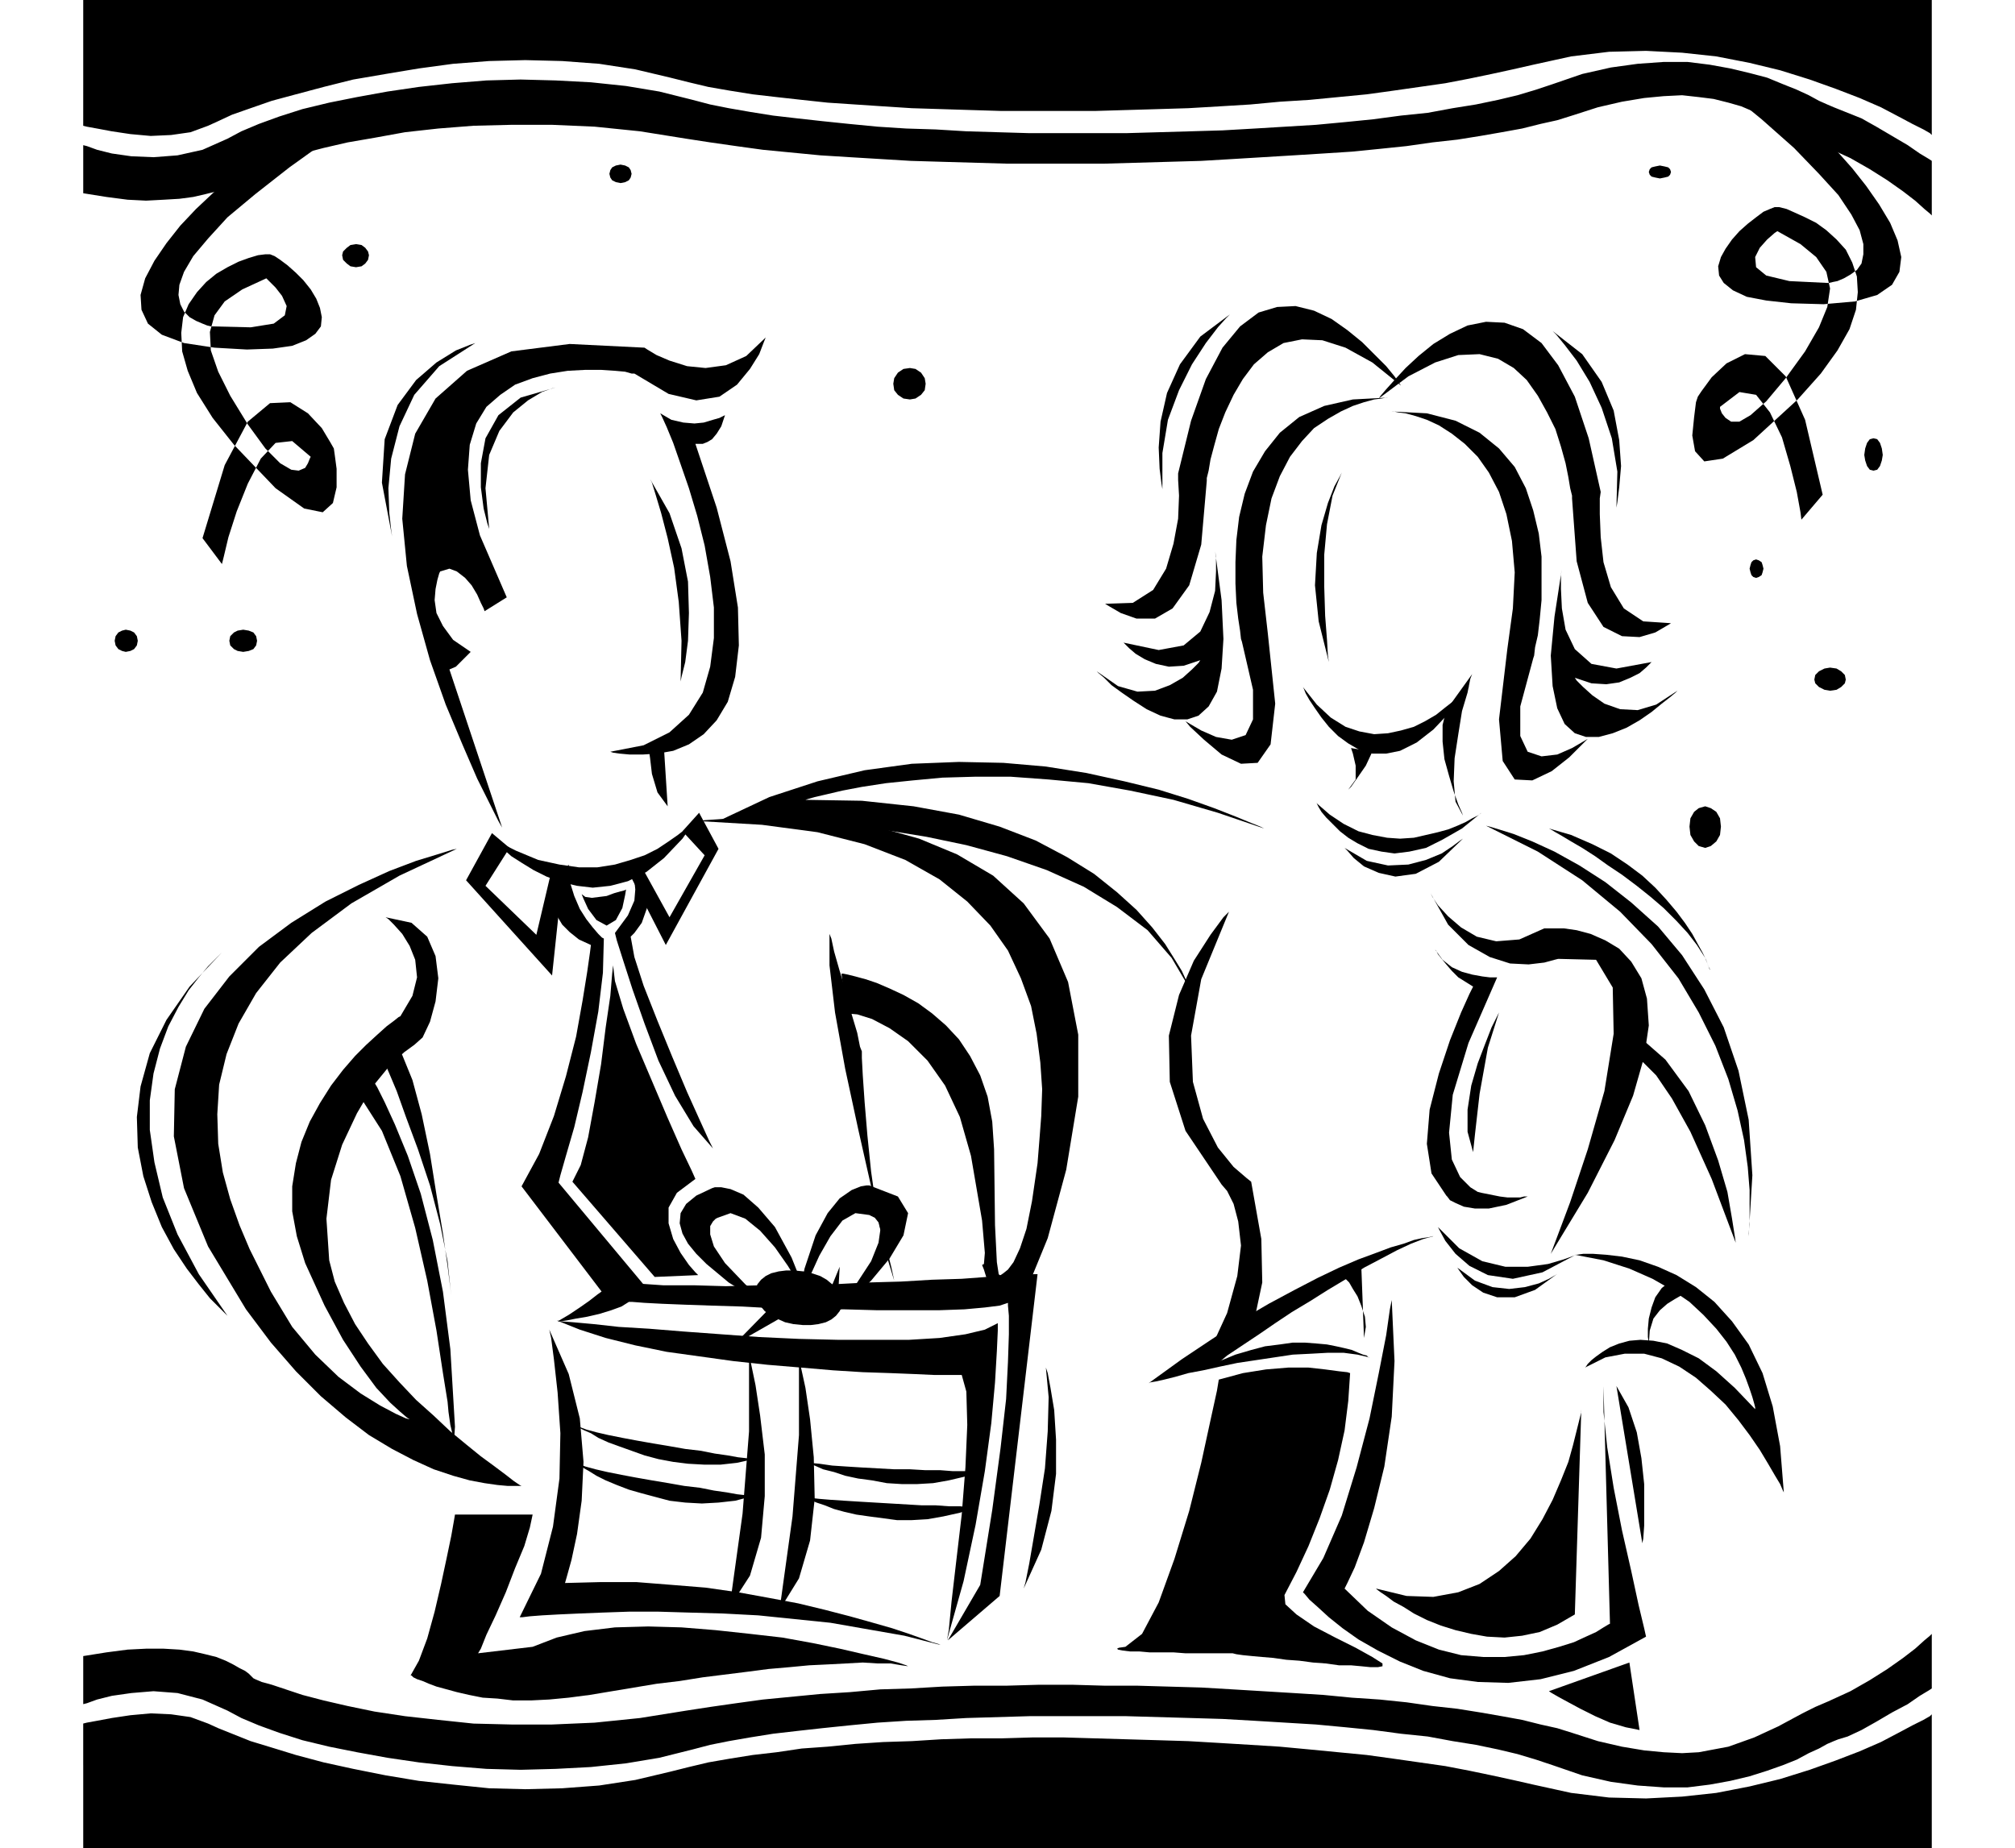<svg xmlns="http://www.w3.org/2000/svg" fill-rule="evenodd" height="1.999in" preserveAspectRatio="none" stroke-linecap="round" viewBox="0 0 2179 1999" width="2.179in"><style>.pen1{stroke:none}.brush2{fill:#000}</style><path class="pen1 brush2" d="m1547 966 2 4 6 9 11 12 14 12 17 10 21 5 25-2 27-12h21l14 2 15 4 16 7 15 9 13 14 11 18 6 22 2 29-5 34-12 42-20 48-29 57-40 66 6-16 15-40 19-57 18-63 10-62-1-50-18-30-41-1-4 1-11 3-17 2-20-1-22-7-23-13-22-22-19-34z"/><path class="pen1 brush2" d="M1619 1057h-8l-8-1-11-2-11-3-11-5-10-8-8-11 1 1 2 4 4 5 5 6 6 7 7 7 8 5 8 5-4 8-9 20-12 30-12 36-10 39-3 37 5 32 16 24 1 1 3 4 6 3 9 4 12 2h15l19-4 23-9h-4l-4 1h-14l-8-1-10-2-10-2-4-1-8-5-11-11-9-19-3-29 4-41 17-56 31-71z"/><path class="pen1 brush2" d="m1621 1095-2 4-6 12-7 18-8 21-7 24-4 26v24l6 22 2-19 5-44 9-50 12-38zm-713 275-16 39 14-2 2-37zm-314 68 2 9 3 23 4 36 3 44-1 49-7 52-13 51-23 47h3l8-1 13-1 18-1 22-1 25-1 29-1h32l34 1 36 1 38 2 39 4 39 4 40 7 40 7 39 10-2-1-7-2-11-4-14-5-18-6-21-6-25-7-27-7-29-7-32-6-33-6-35-5-37-3-38-3h-38l-39 1 2-7 5-18 6-28 5-36 2-42-4-47-12-48-21-48zm8-10 5 1 13 1 22 2 27 3 33 2 37 3 41 3 41 3 43 2 42 1h77l33-2 28-4 21-5 14-7v8l-1 22-2 34-4 44-7 52-10 58-13 61-18 64 2-11 3-31 5-43 6-51 4-51 2-46-1-36-5-18h-30l-22-1-25-1-30-1-32-2-35-3-36-3-37-4-36-5-36-5-34-7-32-8-28-9-25-10z"/><path class="pen1 brush2" d="m1025 1774 56-48 41-348h-4l-11 1-17 1-23 1-27 2-32 1-34 2-36 1-38 2-39 1h-38l-38 1-35-1h-33l-29-2-25-2-1 1-4 3-5 5-7 5-9 7-10 7-12 8-12 7h3l7-1 10-2 12-2 13-3 13-4 11-4 8-5h4l13 1 19 1 25 1 29 1 33 1 36 2 37 1h37l36 1h66l28-1 22-2 16-2 9-3v3l1 11v20l-1 30-2 40-6 53-9 67-13 81-35 60z"/><path class="pen1 brush2" d="m839 1418-2-1-5-3-9-5-10-6-12-8-13-8-12-10-12-10-11-11-9-11-6-11-3-11 1-11 6-10 11-9 17-8 3-1h7l10 2 14 6 16 14 18 21 18 33 18 45-3-5-8-13-11-18-14-20-16-18-16-13-16-6-14 5-2 1-3 3-3 5v9l4 13 12 18 22 23 33 29z"/><path class="pen1 brush2" d="m898 1425 7-5 16-15 21-20 20-24 15-25 5-24-11-18-31-12h-3l-6 1-10 4-13 9-13 16-13 24-12 36-9 48 2-6 5-14 8-20 10-22 12-21 13-17 14-8 15 2 2 1 4 2 4 5 2 8-2 14-8 20-17 26-27 35z"/><path class="pen1 brush2" d="m858 1432 10 1h9l8-1 8-2 6-3 5-4 4-5 2-6v-6l-1-6-4-6-5-5-6-5-7-4-9-3-9-2-10-1h-9l-8 1-8 2-6 3-5 4-4 5-2 6v6l1 6 4 5 5 6 6 4 7 4 9 4 9 2zm-48 34 2 8 5 24 5 33 5 42v45l-4 45-12 41-22 34 4-29 10-72 7-89v-82zm54 4 2 8 5 23 5 34 4 41 1 45-5 45-12 41-21 34 4-29 10-72 7-88v-82z"/><path class="pen1 brush2" d="m794 1454 47-48 9 16-56 32zm-172 87 1 1 3 2 6 3 7 3 8 5 11 5 11 4 14 5 14 5 15 4 16 3 16 2 18 1h17l18-2 18-4h-2l-6-1-9-1-11-2-14-2-15-3-17-2-17-3-18-3-17-3-16-3-15-3-13-3-11-3-8-3-4-2zm-1 40 1 1 3 2 5 3 7 4 8 5 10 5 12 5 13 5 14 4 15 4 15 4 17 2 18 1 18-1 18-2 19-5h-2l-6-1-9-1-11-2-14-2-15-3-17-2-17-3-18-3-17-3-16-3-15-3-13-3-11-3-8-3-4-2zm241-3 1 1 4 1 6 2 8 3 9 4 12 3 12 4 14 3 15 2 16 3 16 1h17l17-1 17-3 17-4 16-6h-29l-13-1h-16l-17-1h-17l-18-1-18-1-16-1-15-1-14-2-11-1-8-2-5-2zm5 40 1 1 3 1 5 2 7 3 9 3 10 4 11 3 13 3 14 2 15 2 15 2h16l17-1 17-3 18-4 17-6h-8l-9-1h-12l-14-1h-15l-17-1-17-1-17-1-17-1-16-1-15-1-12-1-9-1-7-1-3-1zM543 895l-4-7-9-18-14-28-16-37-18-43-17-48-14-50-11-52-5-51 3-48 11-44 22-38 34-30 48-21 63-8 81 4 3 2 10 6 14 6 19 6 20 2 22-3 22-10 21-20-2 5-5 13-10 16-14 17-19 13-25 4-30-7-37-22h-3l-7-2-11-1-15-1h-17l-19 1-19 3-19 5-19 7-16 11-15 13-11 18-7 23-2 27 3 33 10 38 29 67-24 15-1-3-3-6-4-9-6-10-7-8-9-7-8-3-10 3-1 2-2 7-2 10-1 12 2 14 7 14 11 15 19 13-3 3-6 6-7 7-7 3 57 171z"/><path class="pen1 brush2" d="m529 572-2-6-4-16-3-23v-26l5-27 14-25 24-19 38-11-4 1-11 4-15 9-16 13-15 20-11 26-4 36 4 44zm255-123-2 1-4 2-7 2-10 3-10 1-12-1-13-3-12-7 2 4 5 11 7 17 8 23 9 26 9 30 8 32 6 34 4 33v33l-4 31-8 28-15 24-21 19-28 14-36 7 3 1 7 1 11 1h14l16-1 17-3 17-7 16-11 14-15 12-20 8-27 4-34-1-41-8-50-15-58-23-69h8l5-2 5-3 5-6 5-8 4-12zM532 907l1 1 5 4 6 6 9 8 11 7 13 8 14 7 16 6 17 4 17 2 19-2 19-5 20-10 19-15 20-21 19-27-1 1-3 4-5 5-6 6-9 7-10 7-12 8-14 7-15 5-17 5-19 3h-20l-21-3-23-5-24-10-26-13z"/><path class="pen1 brush2" d="m532 901-28 51 93 103 12-113-12-3-17 72-55-53 26-41-19-16zm145 37 43 84 57-104-21-39-18 20 24 26-38 67-32-58-15 4zM424 580l-1-7-2-18-1-27 3-32 9-35 16-34 27-31 39-25-6 2-15 6-21 13-22 19-20 27-14 37-3 47 11 58zm312 157 1-5 4-16 3-23 1-30-1-34-7-36-13-38-21-37 2 4 4 13 6 20 7 27 7 32 5 37 3 42-1 44z"/><path class="pen1 brush2" d="m592 968 1 2 1 5 3 7 5 8 6 10 8 8 10 8 13 6-1 8-3 21-5 31-7 39-11 43-13 43-16 41-19 35 89 117 47-6-96-115 2-8 6-21 9-31 9-38 9-43 8-44 5-42 1-37-2-1-4-4-6-7-7-9-7-11-6-14-5-16-1-18-23 33zm80-32 2 1 3 3 5 5 4 7 1 10-1 12-7 16-14 19 2 8 7 22 10 31 13 37 15 40 18 38 20 33 21 24-4-8-10-22-14-31-16-38-16-39-15-38-10-31-4-22 4-4 8-11 6-17v-25l-28-20zm-178-18-5 1-16 5-23 7-29 11-33 15-36 18-37 23-35 26-32 32-27 35-20 41-12 46-1 51 11 56 26 63 41 68 27 36 27 31 27 27 27 23 25 19 25 15 23 12 22 10 21 7 18 5 16 3 14 2 11 1h15l-2-1-6-4-9-7-12-9-15-11-16-13-17-14-18-17-19-17-18-19-18-20-16-22-14-21-12-23-10-23-6-23-3-45 5-42 12-38 16-34 17-29 18-22 16-15 11-8 9-8 8-17 6-22 3-25-3-24-9-21-17-15-28-6 3 2 6 6 9 10 8 13 6 15 2 19-5 20-13 22-2 1-5 4-8 6-10 9-12 11-12 12-13 15-13 17-12 19-11 20-9 22-6 23-4 25v27l5 27 9 29 21 46 20 37 19 29 17 23 15 16 11 10 7 6 3 2-4-1-11-5-17-9-21-13-24-18-25-24-25-30-23-38-11-22-12-24-11-26-10-28-8-29-5-31-1-32 2-32 8-33 13-33 19-33 26-33 34-32 43-32 52-30 62-29z"/><path class="pen1 brush2" d="m405 1171 3 5 8 16 11 24 14 34 14 41 13 50 11 56 8 62 5 84-1 15-4-17-2-14-1-11-5-31-7-46-10-54-13-57-16-56-20-49-23-36 15-16zm13-17 3 7 8 19 10 28 13 35 13 39 11 42 8 40 4 38-1-9-3-24-5-35-7-42-7-44-9-43-10-37-11-27-9-15-6-6-4 1-1 6v8l1 9 2 7v3zm-178-124-2 2-5 5-8 8-10 12-11 14-11 18-11 21-9 24-7 27-4 29v32l5 35 9 38 16 40 23 43 31 45-2-2-7-7-10-10-12-15-13-17-14-21-13-24-11-27-9-28-6-31-1-33 4-33 10-36 18-36 25-36 35-37zm675 66 12 1 16 5 19 10 20 14 21 21 19 27 16 34 12 42 12 70 3 35-1 12-2 1 2 5 4 13 8 13 11 8 13-3 15-21 18-44 20-74 13-79v-67l-11-57-20-47-28-38-33-30-39-23-41-17-43-12-42-7-40-4-36-1-31 1-25 2-15 1-6 1 68 4 60 8 51 13 44 17 37 21 30 24 25 26 19 27 14 30 11 30 6 30 4 31 2 29-1 29-2 26-2 25-6 41-6 30-7 21-7 15-6 8-5 4-3 2h-1l-1-1-2-13-2-40-1-82-2-30-5-27-8-23-11-21-12-18-14-15-15-13-15-11-16-9-15-7-14-6-12-4-11-3-8-2-5-1h-2l5 43z"/><path class="pen1 brush2" d="M932 1137v7l1 19 2 29 3 36 4 39 6 42 8 40 11 36-3-14-9-36-13-52-14-62-14-65-11-61-6-51v-34l2 5 3 14 6 21 7 23 6 24 6 20 3 15 2 5zm559-706 2-3 6-7 9-10 12-13 14-13 16-13 18-11 19-9 20-4 20 1 20 7 20 15 18 24 18 34 15 45 13 58-1 7v17l1 25 3 27 8 27 14 23 21 14 30 2-5 3-12 7-17 5-19-1-20-10-17-26-12-45-5-68v-3l-2-8-2-12-3-15-5-18-6-19-9-18-10-18-12-17-14-13-17-10-20-5-23 1-25 8-29 15-32 24z"/><path class="pen1 brush2" d="M1505 445h2l5 1 8 1 11 3 12 4 13 6 14 9 14 11 14 14 12 17 11 21 8 24 6 29 3 34-2 39-6 44-9 76 4 45 13 20 19 1 21-10 19-15 14-14 6-6-5 3-12 7-16 7-17 2-15-5-8-17v-32l14-52 1-3 1-9 3-13 2-17 2-21v-47l-3-25-6-25-8-24-12-23-17-20-21-17-26-13-31-8-38-2z"/><path class="pen1 brush2" d="m1689 615-1 6v16l1 21 4 23 10 21 18 16 27 5 38-7-2 2-4 4-7 6-10 5-12 5-14 2-16-1-18-6 2 3 7 7 10 9 13 9 17 6 19 1 20-6 23-15-2 2-6 5-9 7-11 9-13 9-14 8-15 6-15 4h-14l-12-4-11-10-8-17-5-24-2-33 4-42 8-52zm-10-257 4 4 9 11 13 17 14 23 13 28 11 33 6 36-1 39 1-6 2-16 2-23-2-28-6-32-13-31-21-30-32-25zm-164 59-2-3-5-7-9-11-12-12-14-14-16-13-17-12-19-9-20-5-20 1-20 6-20 15-19 23-18 34-16 45-14 57v7l1 17-1 25-5 27-8 27-14 23-22 14-30 1 5 3 12 7 17 6h20l19-11 18-25 13-44 6-69v-3l2-8 2-12 4-15 5-18 7-18 9-19 10-17 12-16 15-13 17-10 20-4 22 1 25 8 29 16 31 25z"/><path class="pen1 brush2" d="M1501 430h-2l-5 1-8 1-11 3-12 4-13 6-14 8-15 10-13 14-13 17-11 21-9 24-6 29-4 34 1 39 5 44 8 76-5 44-14 20-18 1-21-10-19-16-15-14-5-6 5 3 12 7 16 7 17 3 15-5 8-17v-32l-12-52-1-3-1-9-2-13-2-17-1-21v-23l1-24 3-25 6-25 9-24 13-22 16-20 21-17 27-12 31-7 38-2z"/><path class="pen1 brush2" d="m1314 596 1 6v16l-1 21-6 23-10 21-18 15-27 5-38-8 2 2 4 4 7 6 10 6 12 5 14 3 16-1 18-6-2 3-7 7-10 9-14 8-16 6-19 1-21-6-23-16 2 2 6 5 8 8 11 8 13 9 14 9 15 7 15 4h14l12-4 11-10 9-16 5-25 2-32-2-42-7-53zm16-256-4 4-9 10-13 17-15 23-14 28-12 32-6 36v39l-1-6-2-16-1-23 2-28 7-31 14-31 22-30 32-24zm93 528 1 1 2 4 3 5 5 6 7 7 8 8 9 7 10 6 12 6 14 3 14 2 16-2 18-4 18-9 21-12 21-17-1 1-3 2-6 3-7 4-9 4-10 4-11 3-13 3-13 3-15 1-14-1-16-3-15-4-16-8-15-10-15-13zm-14-125 1 2 2 5 4 7 6 9 7 10 8 10 10 10 11 8 12 7 14 4h15l15-3 18-9 18-14 19-20 20-27-1 1-3 4-6 5-7 6-9 7-10 8-12 7-12 6-14 4-14 3-15 1-16-3-15-5-16-10-15-14-15-19zm42-232-2 4-6 11-7 18-7 24-5 30-2 35 4 39 11 44-1-7-1-17-2-26-1-32v-34l3-33 6-31 10-25z"/><path class="pen1 brush2" d="m1582 907-3 2-8 6-12 8-17 7-19 5-22 1-23-5-24-14 3 3 7 8 11 9 16 7 18 4 22-3 25-13 26-25zm-27 420 2 4 6 11 11 14 15 13 20 10 27 4 32-7 38-20-4 2-11 4-17 5-22 3h-24l-25-6-25-14-23-23z"/><path class="pen1 brush2" d="m1685 1377-3 2-7 4-11 5-15 4-17 2-18-2-19-7-19-14 2 3 5 7 9 9 12 8 15 5h19l22-8 25-18zm-356-391-6 6-14 19-18 28-16 37-11 44 1 50 17 53 37 55 2 3 6 7 7 14 5 19 3 26-4 33-11 40-22 48h4l10-3 13-8 14-14 12-23 7-33-1-47-11-62-5-4-14-12-17-21-16-31-11-40-2-50 11-61 30-73z"/><path class="pen1 brush2" d="m1367 896-4-2-10-4-17-7-23-9-28-10-32-10-37-9-41-9-44-7-46-4-48-1-51 2-51 7-51 12-52 17-51 24h39l28 1 33 2 37 4 41 5 43 7 43 9 44 12 43 15 40 18 36 22 33 25 26 30 20 34-1-2-3-7-5-11-8-13-10-16-14-18-17-19-21-19-25-20-29-18-34-18-39-15-44-13-49-9-56-6-61-1 3-1 7-2 13-3 17-4 21-4 26-4 29-3 32-3 35-1h39l41 3 43 4 45 8 47 10 48 14 50 17zm225-167-2 5-3 15-6 20-4 25-4 26-1 25 2 22 8 15-1-3-4-9-5-14-5-17-5-18-2-19v-18l4-16 28-39zm-929 315-1 9-2 24-5 34-5 40-7 41-7 38-8 30-9 18 89 103 47-2-3-3-7-8-9-13-8-15-5-17v-17l9-16 20-15-4-9-11-23-15-34-17-40-17-40-14-38-9-30-2-17zm-34-77 2 5 5 11 9 12 11 6 10-6 7-13 3-14 1-6-2 1-4 1-7 2-8 3-8 1-8 1-7-1-4-3zm876 439-2 10-4 28-8 41-10 49-14 53-16 52-20 46-22 37 2 2 5 6 9 8 12 11 15 12 17 12 21 12 24 12 25 10 29 8 30 4 33 1 35-4 36-9 38-15 40-22-2-9-6-25-8-37-10-44-9-46-7-44-4-38v-28l7 257-2 1-5 3-8 5-11 5-13 6-16 5-18 5-20 4-21 2h-23l-24-2-24-6-25-10-26-14-26-18-25-24 3-6 8-17 10-27 11-37 11-45 8-54 3-60-3-66zm198-49h2l7-1h11l14 1 17 2 19 4 20 7 20 9 21 13 20 16 19 21 18 25 15 31 11 36 8 43 4 50-1-2-3-7-6-10-7-12-9-15-11-16-12-16-14-17-16-15-16-14-18-12-19-9-19-5h-21l-21 4-22 11 1-1 2-3 4-4 5-4 7-5 8-5 10-4 11-3 12-1 14 1 15 3 16 7 18 9 19 14 20 18 22 23v-2l-1-4-2-7-3-9-4-11-5-12-7-14-9-14-11-14-14-15-15-14-19-13-21-12-25-11-28-9-31-6z"/><path class="pen1 brush2" d="M1783 1454v-2l-1-6v-9l1-11 3-12 4-11 7-10 10-8 18 14-2 1-5 1-7 4-8 5-8 7-7 9-4 13-1 15zm-233-117h-1l-4 1-7 1-9 2-11 4-14 4-16 6-19 7-21 9-23 11-25 13-28 15-29 17-32 21-33 22-36 26 2-1 6-1 9-2 12-3 14-4 16-3 18-4 19-4 20-3 20-3 20-3 20-1 18-1h17l15 2 13 3h-1l-2-2-4-1-5-2-7-3-8-2-9-2-10-2-11-1-13-1h-13l-14 2-16 2-15 4-17 5-17 7 2-1 6-5 9-6 12-8 15-10 16-11 18-12 20-12 19-12 20-12 19-12 19-10 17-9 15-7 13-5 11-3z"/><path class="pen1 brush2" d="m1454 1381 1 2 4 4 4 7 5 8 4 10 4 12 1 11-2 12-3-80-18 14zm153-488 4 1 10 3 16 5 20 8 24 11 27 15 28 18 28 22 29 26 26 31 24 37 21 41 16 47 11 53 4 60-4 66v-3l1-10v-37l-2-25-4-29-7-32-10-34-14-36-18-36-22-37-29-37-34-35-41-34-48-31-56-28z"/><path class="pen1 brush2" d="m1877 1344-1-7-3-19-5-29-10-34-14-38-18-37-25-34-32-28-10 21h2l6 3 10 7 14 14 17 25 20 36 23 51 26 69zm-770 374 2-7 4-20 5-29 6-35 6-39 3-40 1-37-3-32 2 6 3 16 4 24 2 32v37l-5 40-11 42-19 42zm641-219 28 170 1-5 1-14v-45l-3-28-5-28-9-27-13-23zm-430-7-2 12-7 32-10 46-13 52-16 52-17 47-18 34-18 14-7 1-2 1 1 1 5 1 8 1h10l11 1h26l13 1h51l4 1 7 1 10 1 11 1 12 1 14 2 14 1 15 2 14 1 14 2h13l11 1 10 1h8l5-1v-3l-11-7-18-10-22-11-23-12-19-13-12-11-1-10 13-25 13-28 12-30 11-31 9-32 7-32 4-32 2-30-3-1-9-1-15-2-18-2h-22l-24 2-25 4-26 7zM702 813l1 7 2 17 6 20 11 15-4-63-16 4zm786 905 1 1 4 3 6 4 8 6 11 6 11 7 14 7 15 6 16 5 17 4 17 3 19 1 19-2 19-4 19-8 19-11 7-222v3l-2 8-3 12-4 16-5 18-8 20-9 21-11 21-13 21-16 19-18 16-21 14-23 9-27 5-29-1-33-8zm187-822 2 1 5 3 7 4 10 6 12 7 14 9 14 10 15 10 16 12 15 12 14 12 14 14 12 13 10 13 9 14 5 13v-1l-2-4-2-6-4-8-5-9-6-11-8-12-9-12-11-13-12-13-14-13-16-12-18-12-20-10-23-10-24-7zm-214-87 2 6 3 13v15l-8 11 3-3 7-10 9-13 7-15-23-4zM90 91V0h1999v146l-2-2-7-4-12-6-15-8-19-10-23-10-26-10-28-10-32-10-33-8-36-7-37-4-39-2-40 1-41 5-41 9-22 5-23 5-24 5-26 5-28 4-28 4-29 4-31 3-31 3-32 2-32 3-33 2-34 2-33 1-34 1-34 1h-101l-33-1-32-1-32-1-31-2-30-2-30-2-28-3-27-3-26-3-25-4-23-4-21-5-20-5-38-9-39-6-40-3-40-1-39 1-39 3-37 5-36 6-35 6-32 8-30 8-26 7-23 8-20 7-15 7-11 5-19 7-21 3-22 1-22-2-20-3-16-3-11-2-4-1V91z"/><path class="pen1 brush2" d="m90 157 4 1 11 4 16 4 21 3 24 1 26-2 27-6 27-12 15-8 19-8 22-8 25-8 29-7 30-6 33-6 34-5 36-4 37-3 37-1 38 1 38 2 38 4 36 6 36 9 19 5 20 4 23 4 25 4 26 3 27 3 29 3 31 3 31 2 32 1 33 2 34 1 34 1h105l35-1 35-1 34-1 35-2 33-2 33-2 32-3 30-3 30-4 29-3 27-5 25-4 24-5 21-5 20-6 18-6 32-11 31-7 29-4 28-2h26l24 3 22 4 21 5 19 5 17 7 15 6 13 6 11 6 9 4 7 3 5 2 10 4 15 6 16 9 17 10 17 10 13 9 10 6 3 2v59l-2-2-6-5-10-9-13-10-17-12-19-12-21-12-24-11-14-6-14-7-13-7-13-7-13-6-13-6-14-6-14-4-16-4-16-2-18-2-20 1-21 2-24 4-26 6-28 9-16 5-18 4-20 5-22 4-23 4-25 4-27 3-28 4-29 3-30 3-31 2-32 2-33 2-33 2-34 2-35 1-35 1-35 1h-105l-35-1-35-1-34-1-33-2-33-2-32-2-31-3-31-3-29-4-28-4-26-4-50-8-49-5-46-2h-44l-41 1-38 3-36 4-33 6-29 5-26 6-23 6-18 6-15 5-11 4-7 2-2 1-1 1-1 1-3 3-4 3-6 3-7 4-8 4-10 4-12 3-13 3-15 2-17 1-19 1-20-1-23-3-25-4v-52zm0 1752v90h1999v-145l-2 2-7 4-12 6-15 8-19 10-23 10-26 10-28 10-32 10-33 8-36 7-37 4-39 2-40-1-41-5-41-9-22-5-23-5-24-5-26-5-28-4-28-4-29-4-31-3-31-3-32-3-32-2-33-2-34-2-33-1-34-1-34-1-34-1h-33l-34 1h-33l-32 1-32 2-31 1-30 2-30 3-28 2-27 4-26 3-25 4-23 4-21 5-20 5-38 9-39 6-40 3-40 1-39-1-39-4-37-4-36-6-35-7-32-7-30-8-26-8-23-7-20-8-15-6-11-5-19-7-21-3-22-1-22 2-20 3-16 3-11 2-4 1v45z"/><path class="pen1 brush2" d="m90 1843 4-1 11-4 16-4 21-3 24-2 26 2 27 7 27 12 15 8 19 8 22 8 25 8 29 7 30 6 33 6 34 5 36 4 37 3 37 1 38-1 38-2 38-4 36-6 36-9 19-5 20-4 23-4 25-4 26-3 27-3 29-3 31-3 31-2 32-1 33-2 34-1 34-1h105l35 1 35 1 34 1 35 2 33 2 33 2 32 3 30 3 30 4 29 3 27 5 25 4 24 5 21 5 20 6 18 6 32 11 31 7 29 4 28 2h26l24-3 22-4 21-5 19-6 17-6 15-6 13-7 11-5 9-5 7-3 5-2 10-3 15-7 16-9 17-10 17-9 13-9 10-6 3-2v-59l-2 2-6 5-10 9-13 10-17 12-19 12-21 12-24 11-14 6-14 7-13 7-13 7-13 6-13 6-14 5-14 5-16 3-16 3-18 1-20-1-21-2-24-4-26-6-28-9-16-5-18-4-20-5-22-4-23-4-25-4-27-3-28-4-29-3-30-2-31-3-32-2-33-2-33-2-34-2-35-1-35-1h-35l-35-1h-35l-35 1h-35l-35 1-34 2-33 1-33 3-32 2-31 3-31 3-29 4-28 4-26 4-50 8-49 5-46 2h-44l-41-1-38-4-36-4-33-5-29-6-26-6-23-6-18-6-15-5-11-3-7-3-2-1-1-1-1-1-3-3-4-3-6-3-7-4-8-4-10-4-12-3-13-3-15-2-17-1h-19l-20 1-23 3-25 4v52zM282 164l-3 2-8 6-11 10-15 13-16 15-17 16-17 18-15 19-13 19-10 19-5 18 1 16 7 15 15 12 24 9 33 5 35 2 28-1 21-3 15-6 10-7 6-8 1-10-2-10-4-10-6-10-8-10-8-8-9-8-8-6-6-4-5-2h-5l-8 1-10 3-11 4-12 6-12 7-11 9-10 11-9 13-6 14-2 17 1 20 6 21 10 24 17 27 23 29 45 47 31 22 20 4 11-10 4-17v-20l-2-15-1-7-4-7-9-15-15-16-19-12-22 1-24 20-25 47-24 79 21 28 2-8 5-21 9-28 12-30 14-27 16-17 18-2 20 17-1 2-2 5-3 5-7 3-8-1-12-7-16-16-19-26-19-31-13-26-8-23-1-20 5-18 11-15 19-13 26-12 3 3 7 7 7 9 5 11-2 10-12 9-25 4-41-1h-2l-4-1-5-2-7-3-7-4-6-6-4-8-2-10 1-11 5-14 10-17 16-19 21-23 30-25 37-29 46-33-77 16zm1655-49 3 2 7 7 11 10 14 14 15 16 16 18 15 19 14 20 12 20 8 19 4 18-2 16-8 14-16 11-24 7-34 3-35-1-27-3-21-4-15-7-10-8-5-8-1-10 3-10 5-9 7-10 8-9 9-8 9-7 8-6 7-3 5-2h5l8 2 9 4 11 5 12 6 11 8 11 10 10 11 7 14 5 15 1 17-2 19-7 21-13 23-18 25-25 28-48 44-33 20-20 3-10-11-3-17 2-20 2-16 2-6 4-6 11-15 16-15 20-10 22 2 22 22 21 47 19 81-23 27-1-8-4-22-7-28-9-31-13-27-15-19-18-3-21 16v2l2 5 4 5 6 4h9l12-7 17-15 21-25 21-29 15-26 9-22 3-20-4-18-11-16-17-14-25-14-3 2-8 7-8 9-5 10 1 11 11 9 25 6 41 2h2l4-1 5-1 7-3 7-4 7-5 5-7 2-10v-11l-4-15-9-17-14-21-21-23-27-28-35-31-44-36 76 22zM984 432l6-1 6-4 4-5 1-7-1-6-4-6-6-4-6-1-7 1-6 4-4 6-1 6 1 7 4 5 6 4 7 1zM263 705l6-1 5-2 3-4 1-5-1-5-3-4-5-2-6-1-6 1-4 2-4 4-1 5 1 5 4 4 4 2 6 1zm122-416 6-1 4-3 3-4 1-5-1-4-3-4-4-3-6-1-6 1-4 3-4 4-1 4 1 5 4 4 4 3 6 1zM136 705l5-1 4-2 3-4 1-5-1-5-3-4-4-2-5-1-4 1-4 2-3 4-1 5 1 5 3 4 4 2 4 1zm1843 42 7-1 5-3 4-4 1-4-1-5-4-4-5-3-7-1-6 1-6 3-4 4-1 5 1 4 4 4 6 3 6 1zm47-238 4-1 3-4 2-6 1-6-1-7-2-6-3-4-4-1-4 1-3 4-2 6-1 7 1 6 2 6 3 4 4 1zm-231-316 5-1 4-1 2-2 1-3-1-3-2-2-4-1-5-1-5 1-4 1-2 2-1 3 1 3 2 2 4 1 5 1zm104 432 3-1 3-2 1-3 1-4-1-4-1-3-3-2-3-1-3 1-2 2-1 3-1 4 1 4 1 3 2 2 3 1zm-55 292 6-2 6-5 4-7 1-9-1-9-4-7-6-4-6-2-7 2-5 4-4 7-1 9 1 9 4 7 5 5 7 2zM671 198l5-1 4-2 2-3 1-4-1-4-2-3-4-2-5-1-5 1-4 2-2 3-1 4 1 4 2 3 4 2 5 1z"/><path class="pen1 brush2" d="m492 1638-1 6-3 17-5 24-6 28-7 30-8 29-9 24-9 16h1l2 2 4 2 6 2 7 3 8 3 11 3 11 3 13 3 15 3 16 1 17 2h19l20-1 21-2 23-3 24-4 24-4 24-4 25-3 25-4 24-3 24-3 23-3 23-2 21-2 21-1 19-1 18-1 16 1h14l12 2 7 1-2-1-9-3-15-4-22-5-26-6-29-6-33-6-35-4-37-4-37-3-36-1-36 1-33 4-30 7-26 10-59 7 3-5 6-15 10-21 11-25 10-26 10-24 6-20 3-14h-84zm1270 160-87 31 3 2 7 4 11 6 13 7 16 8 16 7 17 5 15 3-11-73z"/></svg>
